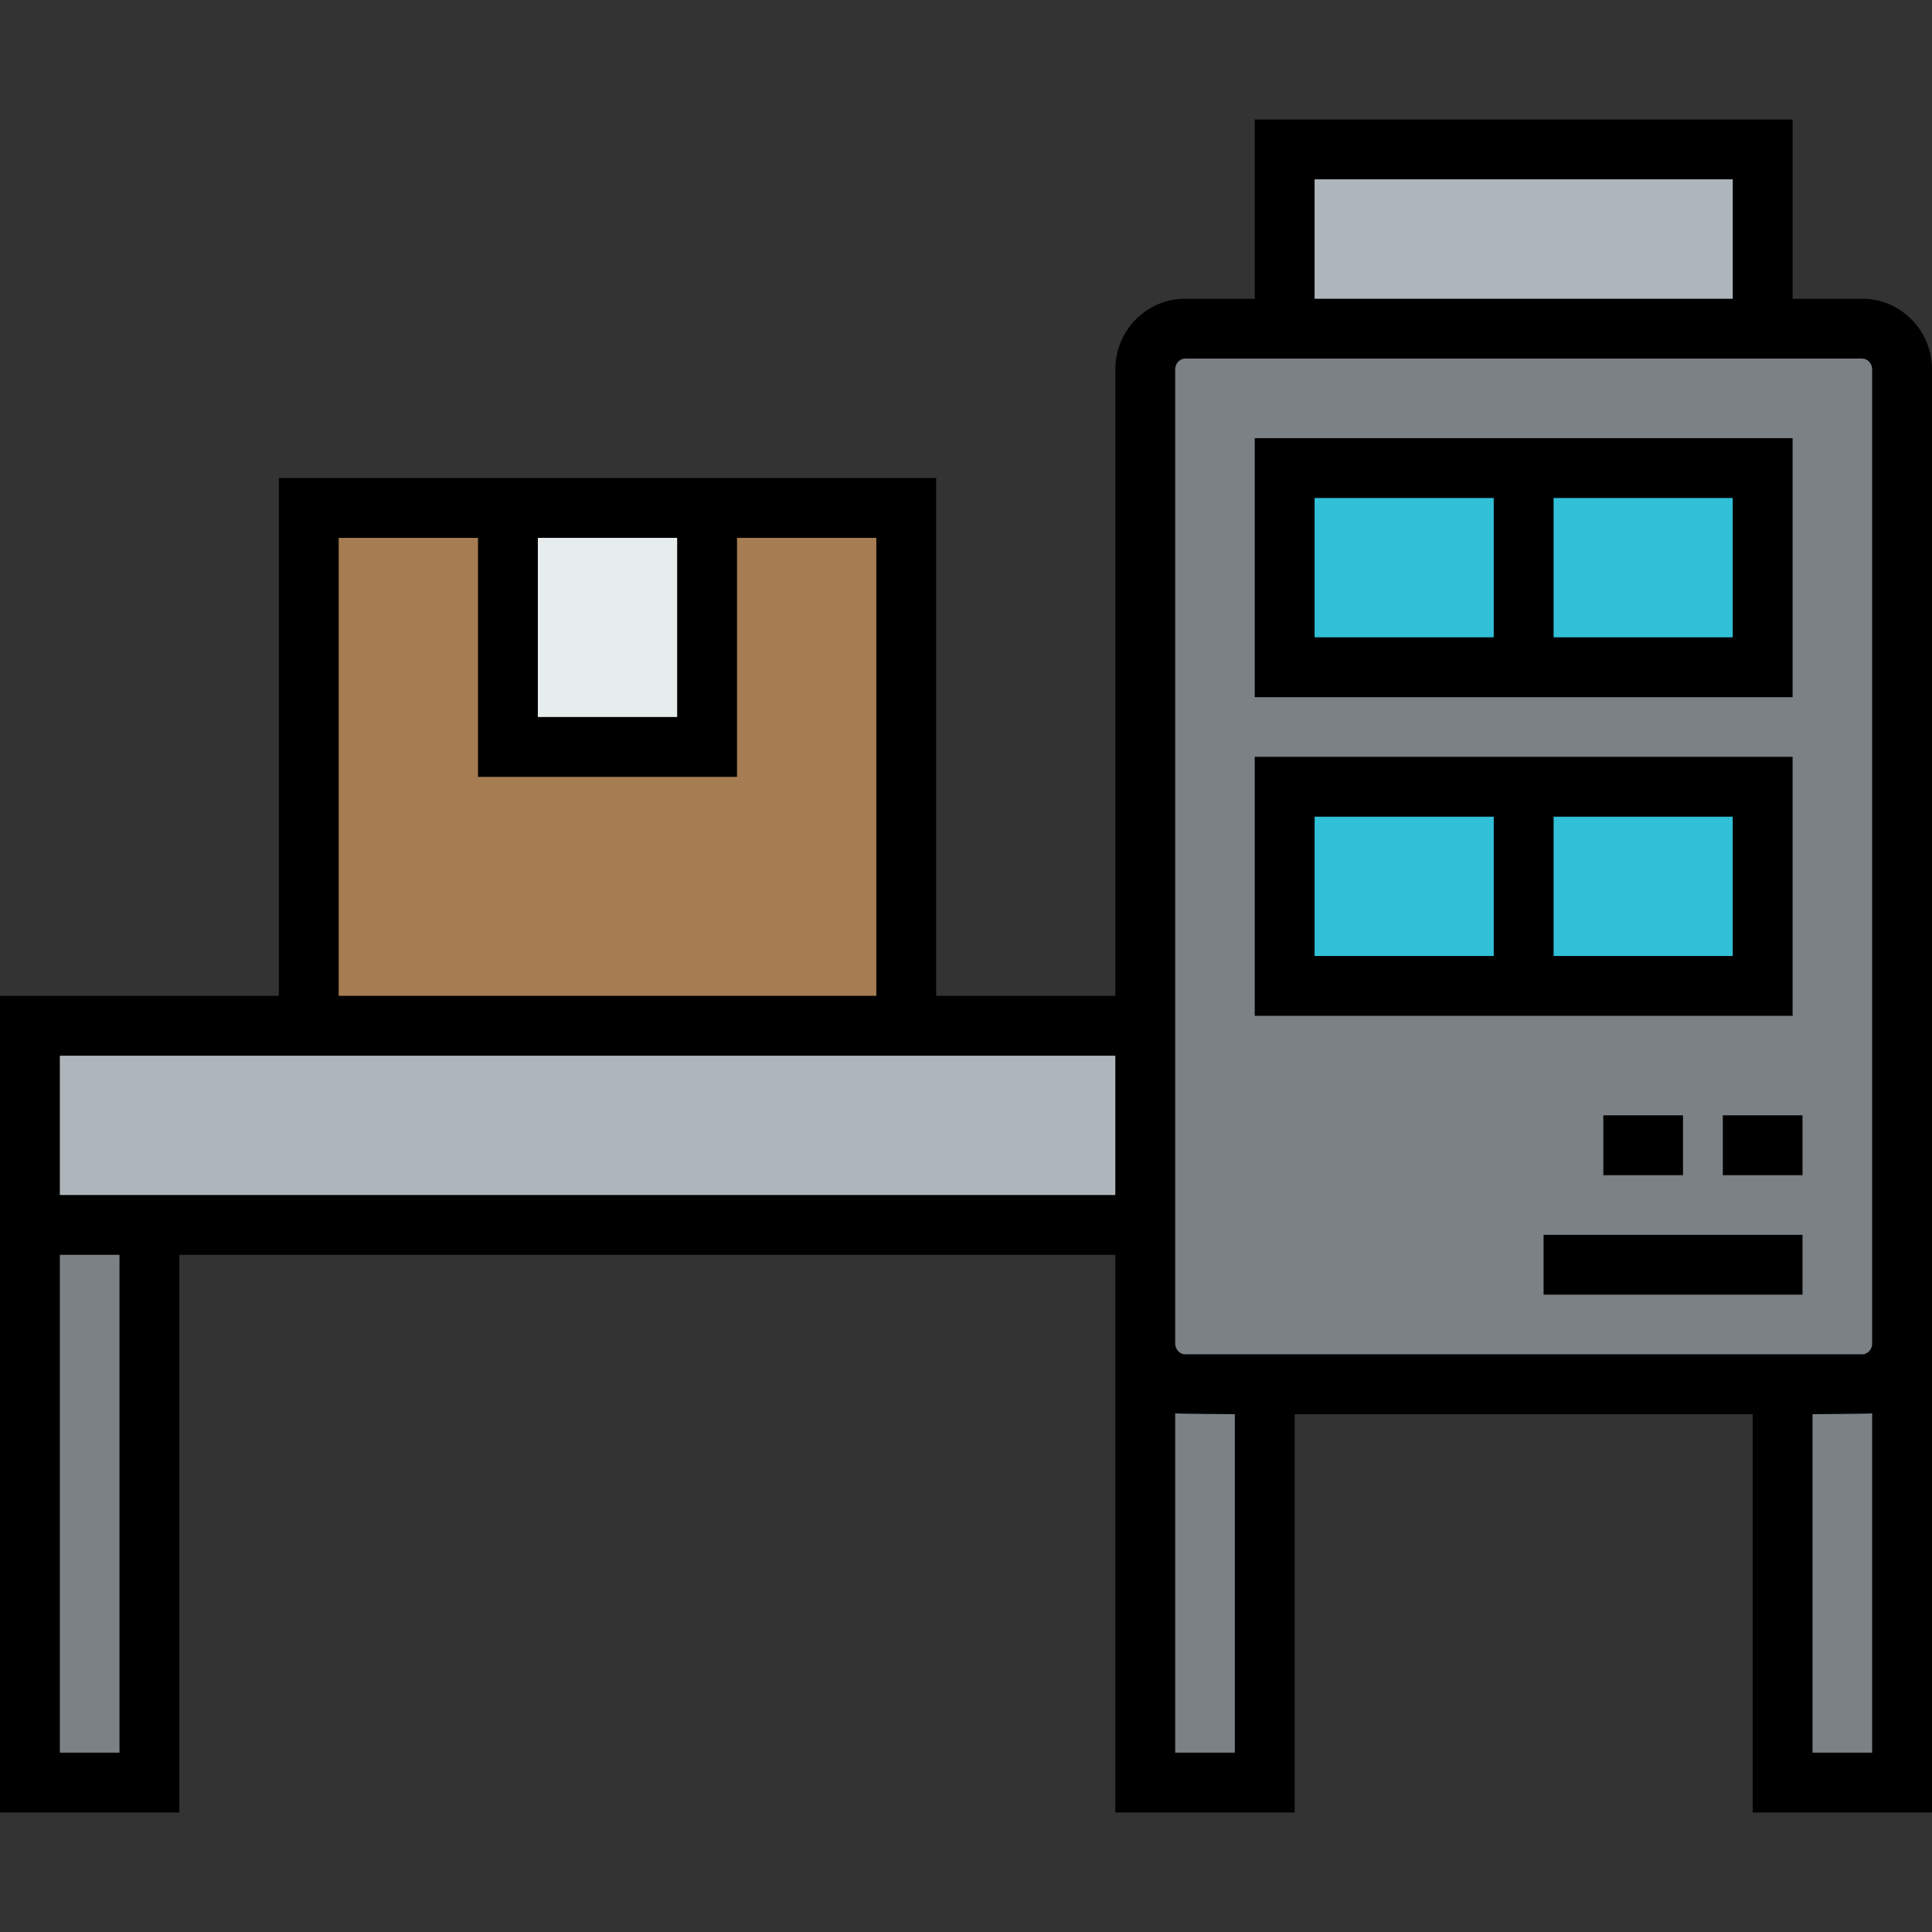 <?xml version="1.0" encoding="iso-8859-1"?>
<!-- Generator: Adobe Illustrator 19.0.0, SVG Export Plug-In . SVG Version: 6.00 Build 0)  -->
<svg version="1.1" id="Layer_1" xmlns="http://www.w3.org/2000/svg" xmlns:xlink="http://www.w3.org/1999/xlink" x="0px" y="0px"
	 viewBox="0 0 484.184 484.184" style="enable-background:new 0 0 484.184 484.184;" xml:space="preserve">
<rect x="0" y="0" width="484.184" height="484.184" fill="#333333" stroke="none"/>
<g>
	<g id="XMLID_31_">
		<g>
			<rect x="127.292" y="127.292" style="fill:#E7ECED;" width="49.913" height="59.896"/>
			<polygon style="fill:#A67C52;" points="227.119,127.292 227.119,257.066 77.379,257.066 77.379,127.292 127.292,127.292 
				127.292,187.188 177.205,187.188 177.205,127.292 			"/>
			<rect x="321.954" y="117.309" style="fill:#31C0D8;" width="59.896" height="49.913"/>
			<rect x="381.85" y="117.309" style="fill:#31C0D8;" width="59.896" height="49.913"/>
			<rect x="381.85" y="197.171" style="fill:#31C0D8;" width="59.896" height="49.913"/>
			<rect x="321.954" y="197.171" style="fill:#31C0D8;" width="59.896" height="49.913"/>
			<path style="fill:#7B8185;" d="M476.685,336.728v110.009h-29.948V346.91h19.965C472.193,346.91,476.685,342.318,476.685,336.728z
				"/>
			<path style="fill:#7B8185;" d="M316.963,346.91v99.827h-29.948V336.928c0.1,5.49,4.592,9.983,9.983,9.983h19.965V346.91z"/>
			<rect x="7.5" y="306.98" style="fill:#7B8185;" width="29.948" height="139.757"/>
			<path style="fill:#7B8185;" d="M441.746,197.171H381.85h-59.896v49.913h59.896h59.896V197.171z M441.746,167.223V117.31H381.85
				h-59.896v49.913h59.896H441.746z M476.685,336.728c0,5.59-4.492,10.182-9.983,10.182h-19.965H316.963h-19.965
				c-5.391,0-9.883-4.492-9.983-9.983c0-0.1,0-0.1,0-0.2V306.98v-49.913V92.552c0-5.59,4.492-10.182,9.983-10.182h24.957h119.792
				h24.957c5.491,0,9.983,4.592,9.983,10.182v244.176H476.685z"/>
			<rect x="321.954" y="37.448" style="fill:#AFB6BB;" width="119.792" height="44.922"/>
			<polygon style="fill:#AFB6BB;" points="287.015,257.066 287.015,306.98 37.448,306.98 7.5,306.98 7.5,257.066 77.379,257.066 
				227.119,257.066 			"/>
		</g>
		<g>
			<path d="M466.703,74.87h-17.457V29.948H314.454V74.87h-17.456c-9.641,0-17.483,7.933-17.483,17.683v157.014H234.62V119.792
				H69.879v129.775H0v204.67h44.948V314.48h234.566v139.757h44.948V354.41h114.774v99.827h44.948V92.553
				C484.185,82.803,476.342,74.87,466.703,74.87z M329.454,44.948h104.792V74.87H329.454V44.948z M134.792,134.792h34.913v44.896
				h-34.913V134.792z M84.878,134.792h34.914v59.896h64.913v-59.896h34.914v114.775H84.878V134.792z M29.948,439.237H15V314.48
				h14.948V439.237z M15,299.48v-34.913h264.514v34.913H15z M309.462,439.237h-14.948v-85.029c0.814,0.12,14.948,0.202,14.948,0.202
				V439.237z M454.237,439.237V354.41c0,0,14.135-0.082,14.948-0.2v85.026h-14.948V439.237z M469.185,336.728
				c0,1.454-1.137,2.682-2.482,2.682H296.998c-1.284,0-2.434-1.198-2.483-2.574V92.553c0-1.454,1.138-2.683,2.483-2.683h169.705
				c1.346,0,2.482,1.229,2.482,2.683V336.728z"/>
			<path d="M449.246,189.671H314.454v64.913h134.792L449.246,189.671L449.246,189.671z M329.454,204.671h44.896v34.913h-44.896
				V204.671z M434.246,239.584H389.35v-34.913h44.895v34.913H434.246z"/>
			<path d="M449.246,109.809H314.454v64.913h134.792L449.246,109.809L449.246,109.809z M329.454,124.809h44.896v34.913h-44.896
				V124.809z M434.246,159.722H389.35v-34.913h44.895v34.913H434.246z"/>
			<rect x="431.763" y="279.514" width="19.965" height="15"/>
			<rect x="401.815" y="279.514" width="19.966" height="15"/>
			<rect x="386.841" y="309.463" width="64.887" height="15"/>
		</g>
	</g>
</g>
<g>
</g>
<g>
</g>
<g>
</g>
<g>
</g>
<g>
</g>
<g>
</g>
<g>
</g>
<g>
</g>
<g>
</g>
<g>
</g>
<g>
</g>
<g>
</g>
<g>
</g>
<g>
</g>
<g>
</g>
</svg>

